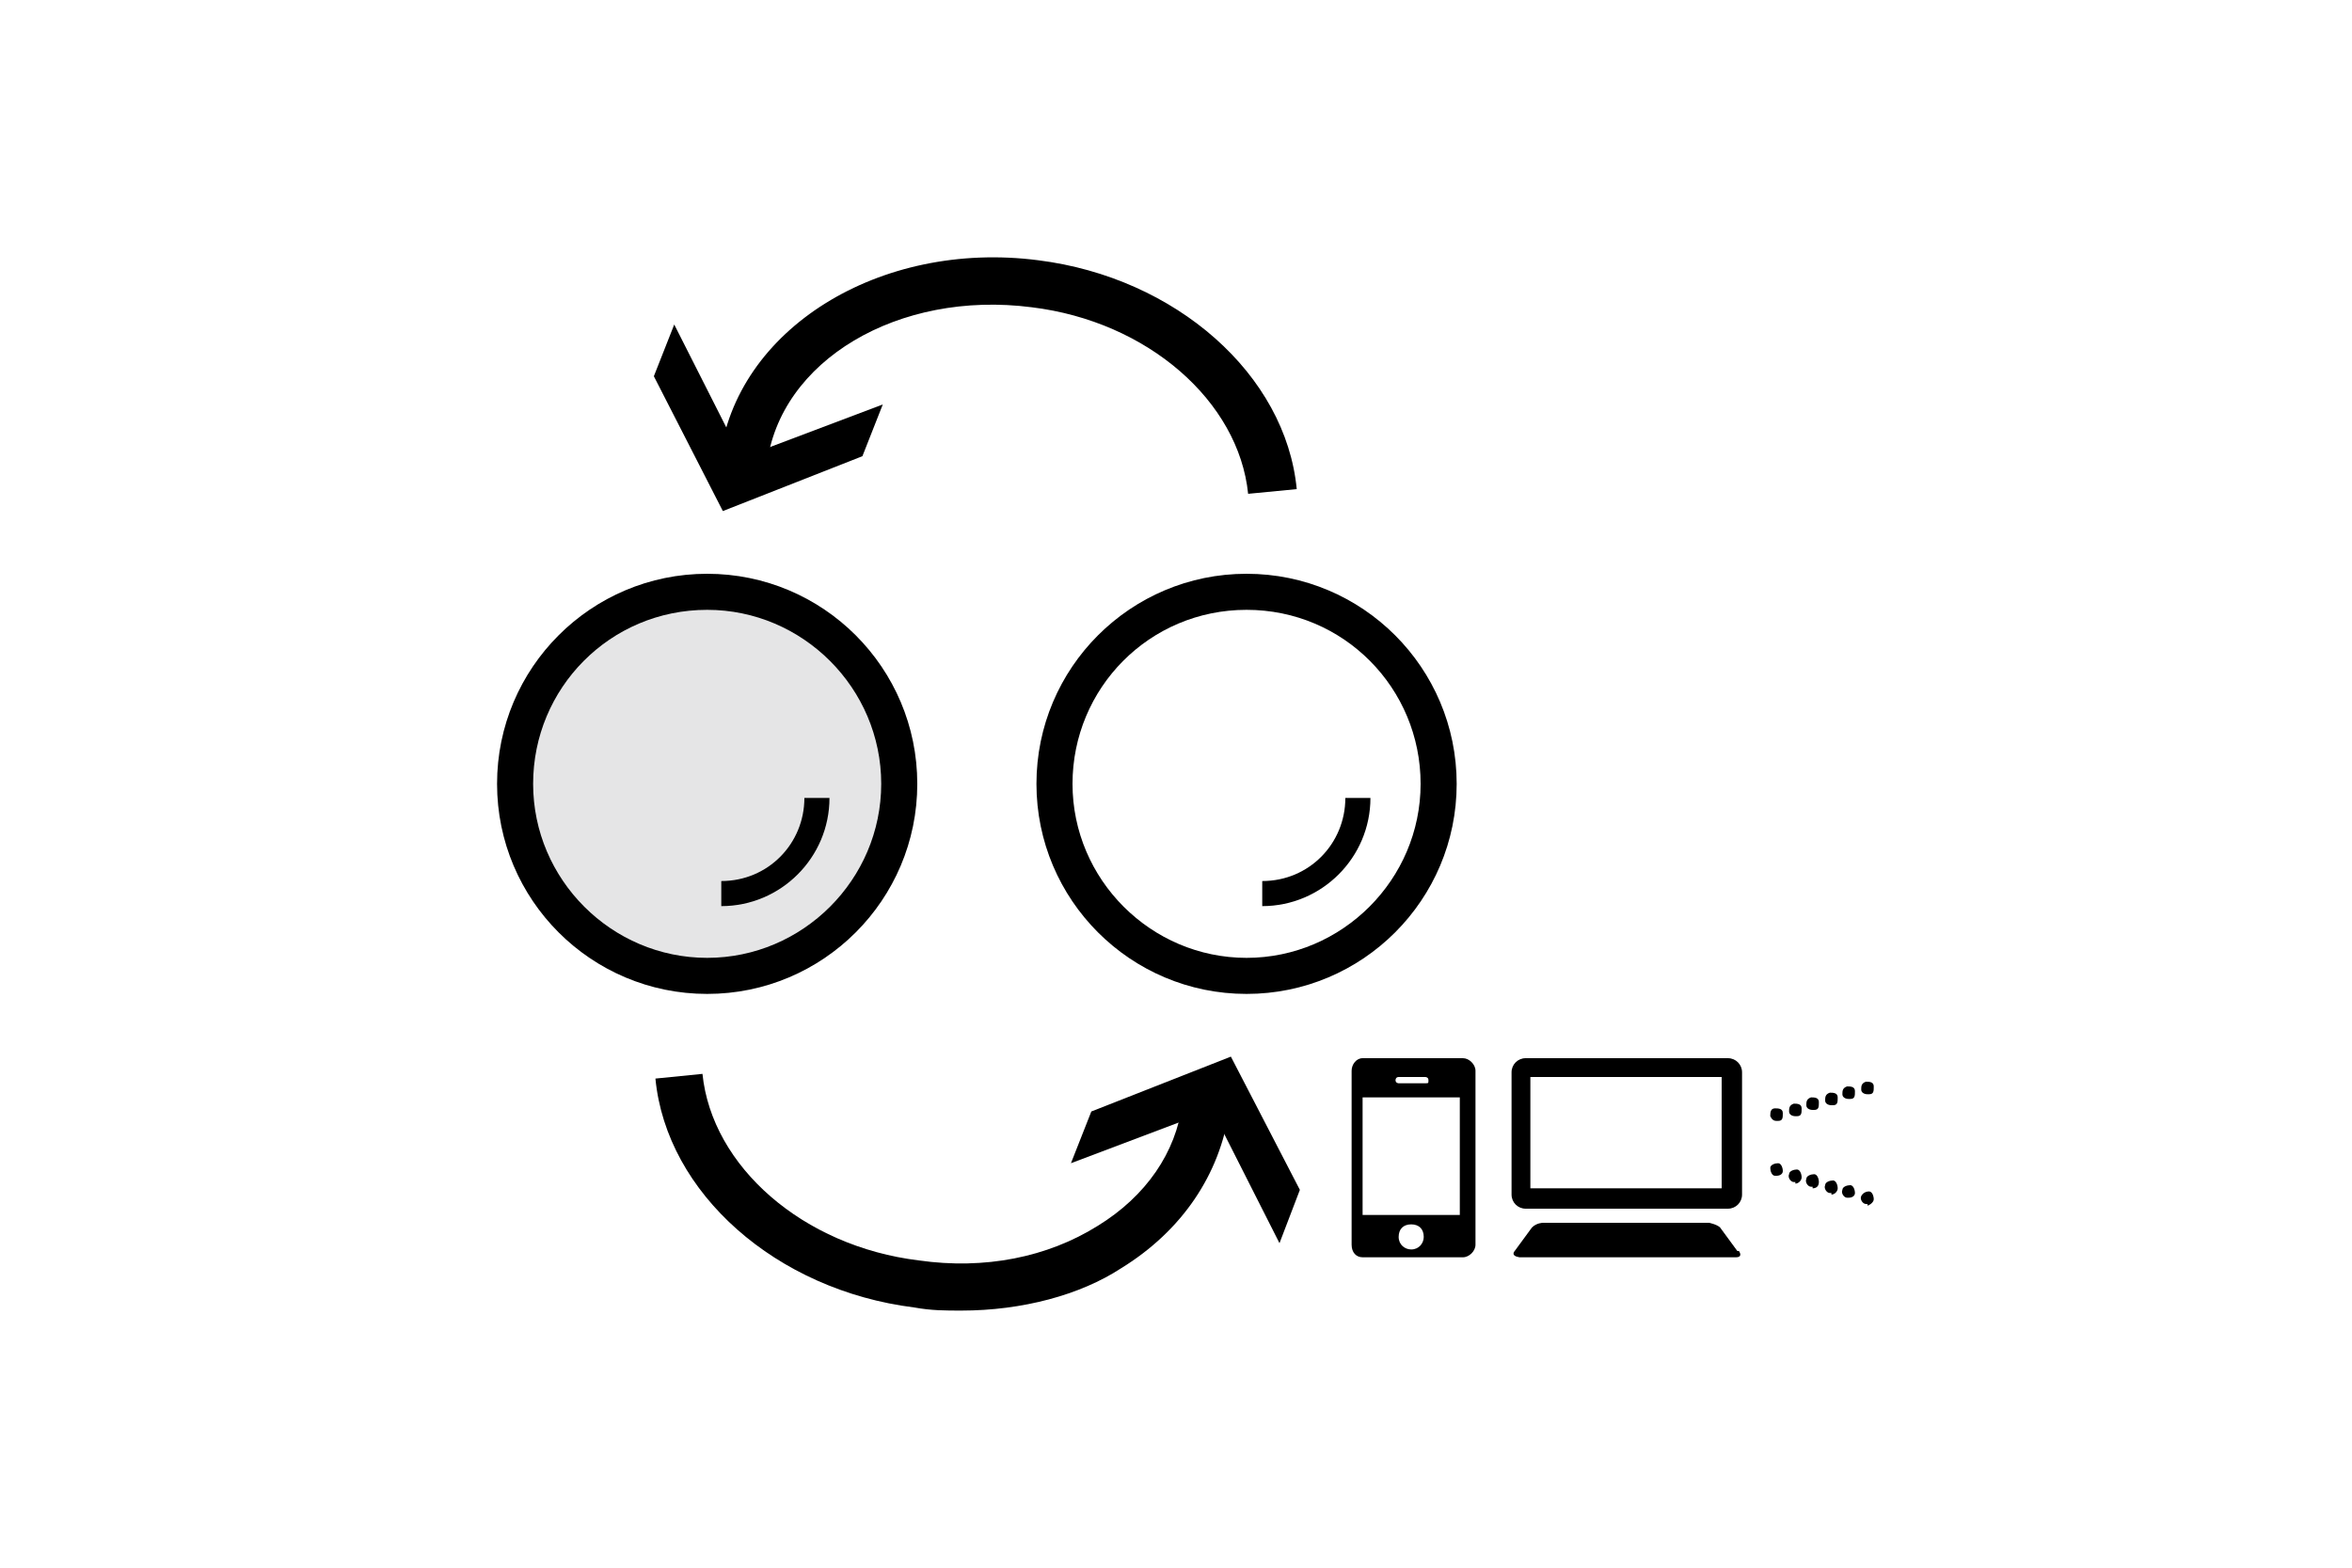 <?xml version="1.0" encoding="UTF-8"?>
<svg xmlns="http://www.w3.org/2000/svg" version="1.1" viewBox="0 0 150 100">
  <defs>
    <style>
      .cls-1 {
        fill: #e5e5e6;
      }
    </style>
  </defs>
  <!-- Generator: Adobe Illustrator 28.7.8, SVG Export Plug-In . SVG Version: 1.2.0 Build 200)  -->
  <g>
    <g id="_レイヤー_1" data-name="レイヤー_1">
      <g>
        <path class="cls-1" d="M57.3,50c0-6.8-5.5-12.2-12.2-12.2s-12.2,5.5-12.2,12.2,5.5,12.2,12.2,12.2,12.2-5.5,12.2-12.2"/>
        <path d="M45.1,63.4c-7.4,0-13.4-6-13.4-13.4s6-13.4,13.4-13.4,13.4,6,13.4,13.4-6,13.4-13.4,13.4ZM45.1,38.9c-6.2,0-11.1,5-11.1,11.1s5,11.1,11.1,11.1,11.1-5,11.1-11.1-5-11.1-11.1-11.1Z"/>
        <path d="M46,57.8v-1.6c3,0,5.3-2.4,5.3-5.3h1.6c0,3.8-3.1,6.9-6.9,6.9Z"/>
        <path d="M79.5,63.4c-7.4,0-13.4-6-13.4-13.4s6-13.4,13.4-13.4,13.4,6,13.4,13.4-6,13.4-13.4,13.4ZM79.5,38.9c-6.2,0-11.1,5-11.1,11.1s5,11.1,11.1,11.1,11.1-5,11.1-11.1-4.9-11.1-11.1-11.1Z"/>
        <path d="M80.5,57.8v-1.6c3,0,5.3-2.4,5.3-5.3h1.6c0,3.8-3.1,6.9-6.9,6.9Z"/>
        <path d="M79.6,31.5c-.6-5.9-6.4-11-13.8-11.9-8.5-1.1-16.1,3.4-16.9,10.1l-3-.4c1-8.3,10.2-14,20.3-12.7,8.8,1.1,15.8,7.3,16.5,14.6l-3.1.3Z"/>
        <polygon points="43 20.7 41.7 24 46.1 32.6 55 29.1 56.3 25.8 47.3 29.2 43 20.7"/>
        <path d="M61.3,83.6c-1,0-1.9,0-3-.2-8.8-1.1-15.8-7.3-16.5-14.6l3-.3c.6,5.9,6.4,11,13.8,11.9,4.2.6,8.2-.2,11.4-2.2,3.1-1.9,5-4.7,5.4-7.8l3,.4c-.6,4.1-3,7.7-6.9,10.1-2.6,1.7-6.3,2.7-10.2,2.7Z"/>
        <polygon points="81.6 79.3 82.9 75.9 78.5 67.4 69.6 70.9 68.3 74.2 77.3 70.8 81.6 79.3"/>
      </g>
      <g>
        <path d="M110.8,79.8l-1.1-1.5c-.2-.2-.7-.3-.7-.3h-10.6s-.4,0-.7.3l-1.1,1.5s-.3.3.3.4h13.8c.5,0,.2-.4.2-.4"/>
        <path d="M110.2,77.1h-12.9c-.5,0-.9-.4-.9-.9v-7.8c0-.5.4-.9.9-.9h12.9c.5,0,.9.4.9.9v7.8c0,.5-.4.9-.9.9M97.6,75.8h12.2v-7.1h-12.2v7.1Z"/>
        <path d="M113.3,71.5c-.2,0-.3-.1-.4-.3,0-.2,0-.5.3-.5h0c.2,0,.5,0,.5.3s0,.5-.3.5c0,0,0,0-.1,0"/>
        <path d="M113.3,75q0,0-.1,0c-.2,0-.3-.3-.3-.5,0-.2.3-.3.5-.3h0c.2,0,.3.3.3.5,0,.2-.2.3-.4.3"/>
        <path d="M114.5,71.2c-.2,0-.4-.1-.4-.3,0-.2,0-.4.3-.5h0c.2,0,.5,0,.5.3s0,.5-.3.5q0,0-.2,0M115.6,70.8c-.2,0-.4-.1-.4-.3,0-.2,0-.4.3-.5h0c.2,0,.5,0,.5.3s0,.5-.3.5c0,0,0,0-.1,0M116.8,70.5c-.2,0-.4-.1-.4-.3,0-.2,0-.4.3-.5h0c.2,0,.5,0,.5.3s0,.5-.3.5c0,0,0,0-.2,0M117.9,70.1c-.2,0-.4-.1-.4-.3,0-.2,0-.4.3-.5h0c.2,0,.5,0,.5.3s0,.5-.3.5c0,0-.1,0-.2,0M119.1,69.8c-.2,0-.4-.1-.4-.3,0-.2,0-.4.3-.5h0c.2,0,.5,0,.5.3s0,.5-.3.5c0,0,0,0-.2,0"/>
        <path d="M119.1,76.8q0,0-.1,0c-.2,0-.4-.3-.3-.5s.3-.3.5-.3h0c.2,0,.3.3.3.5,0,.2-.3.4-.4.4M117.9,76.4q0,0-.1,0c-.2,0-.4-.3-.3-.5,0-.2.3-.3.5-.3h0c.2,0,.3.3.3.5,0,.2-.2.3-.4.3M116.8,76.1q0,0-.1,0c-.2,0-.4-.3-.3-.5,0-.2.3-.3.5-.3h0c.2,0,.3.3.3.5,0,.2-.2.4-.4.4M115.6,75.7q0,0-.1,0c-.2,0-.4-.3-.3-.5,0-.2.3-.3.5-.3h0c.2,0,.3.3.3.5,0,.3-.2.4-.4.4M114.5,75.4q0,0-.1,0c-.2,0-.4-.3-.3-.5,0-.2.3-.3.5-.3h0c.2,0,.3.3.3.5,0,.2-.2.4-.4.4"/>
        <path d="M93.1,77.5h-6.2v-7.5h6.2v7.5ZM90,79.7c-.4,0-.8-.3-.8-.8s.3-.8.8-.8.8.3.8.8c0,.4-.3.8-.8.8M89.2,68.7h1.7c0,0,.2,0,.2.2s0,.2-.2.2h-1.7c0,0-.2,0-.2-.2,0,0,0-.2.2-.2M93.3,67.5h-6.4c-.4,0-.7.4-.7.8v11.1c0,.5.3.8.7.8h6.4c.4,0,.8-.4.8-.8v-11.1c0-.4-.4-.8-.8-.8"/>
      </g>
    </g>
  </g>
</svg>